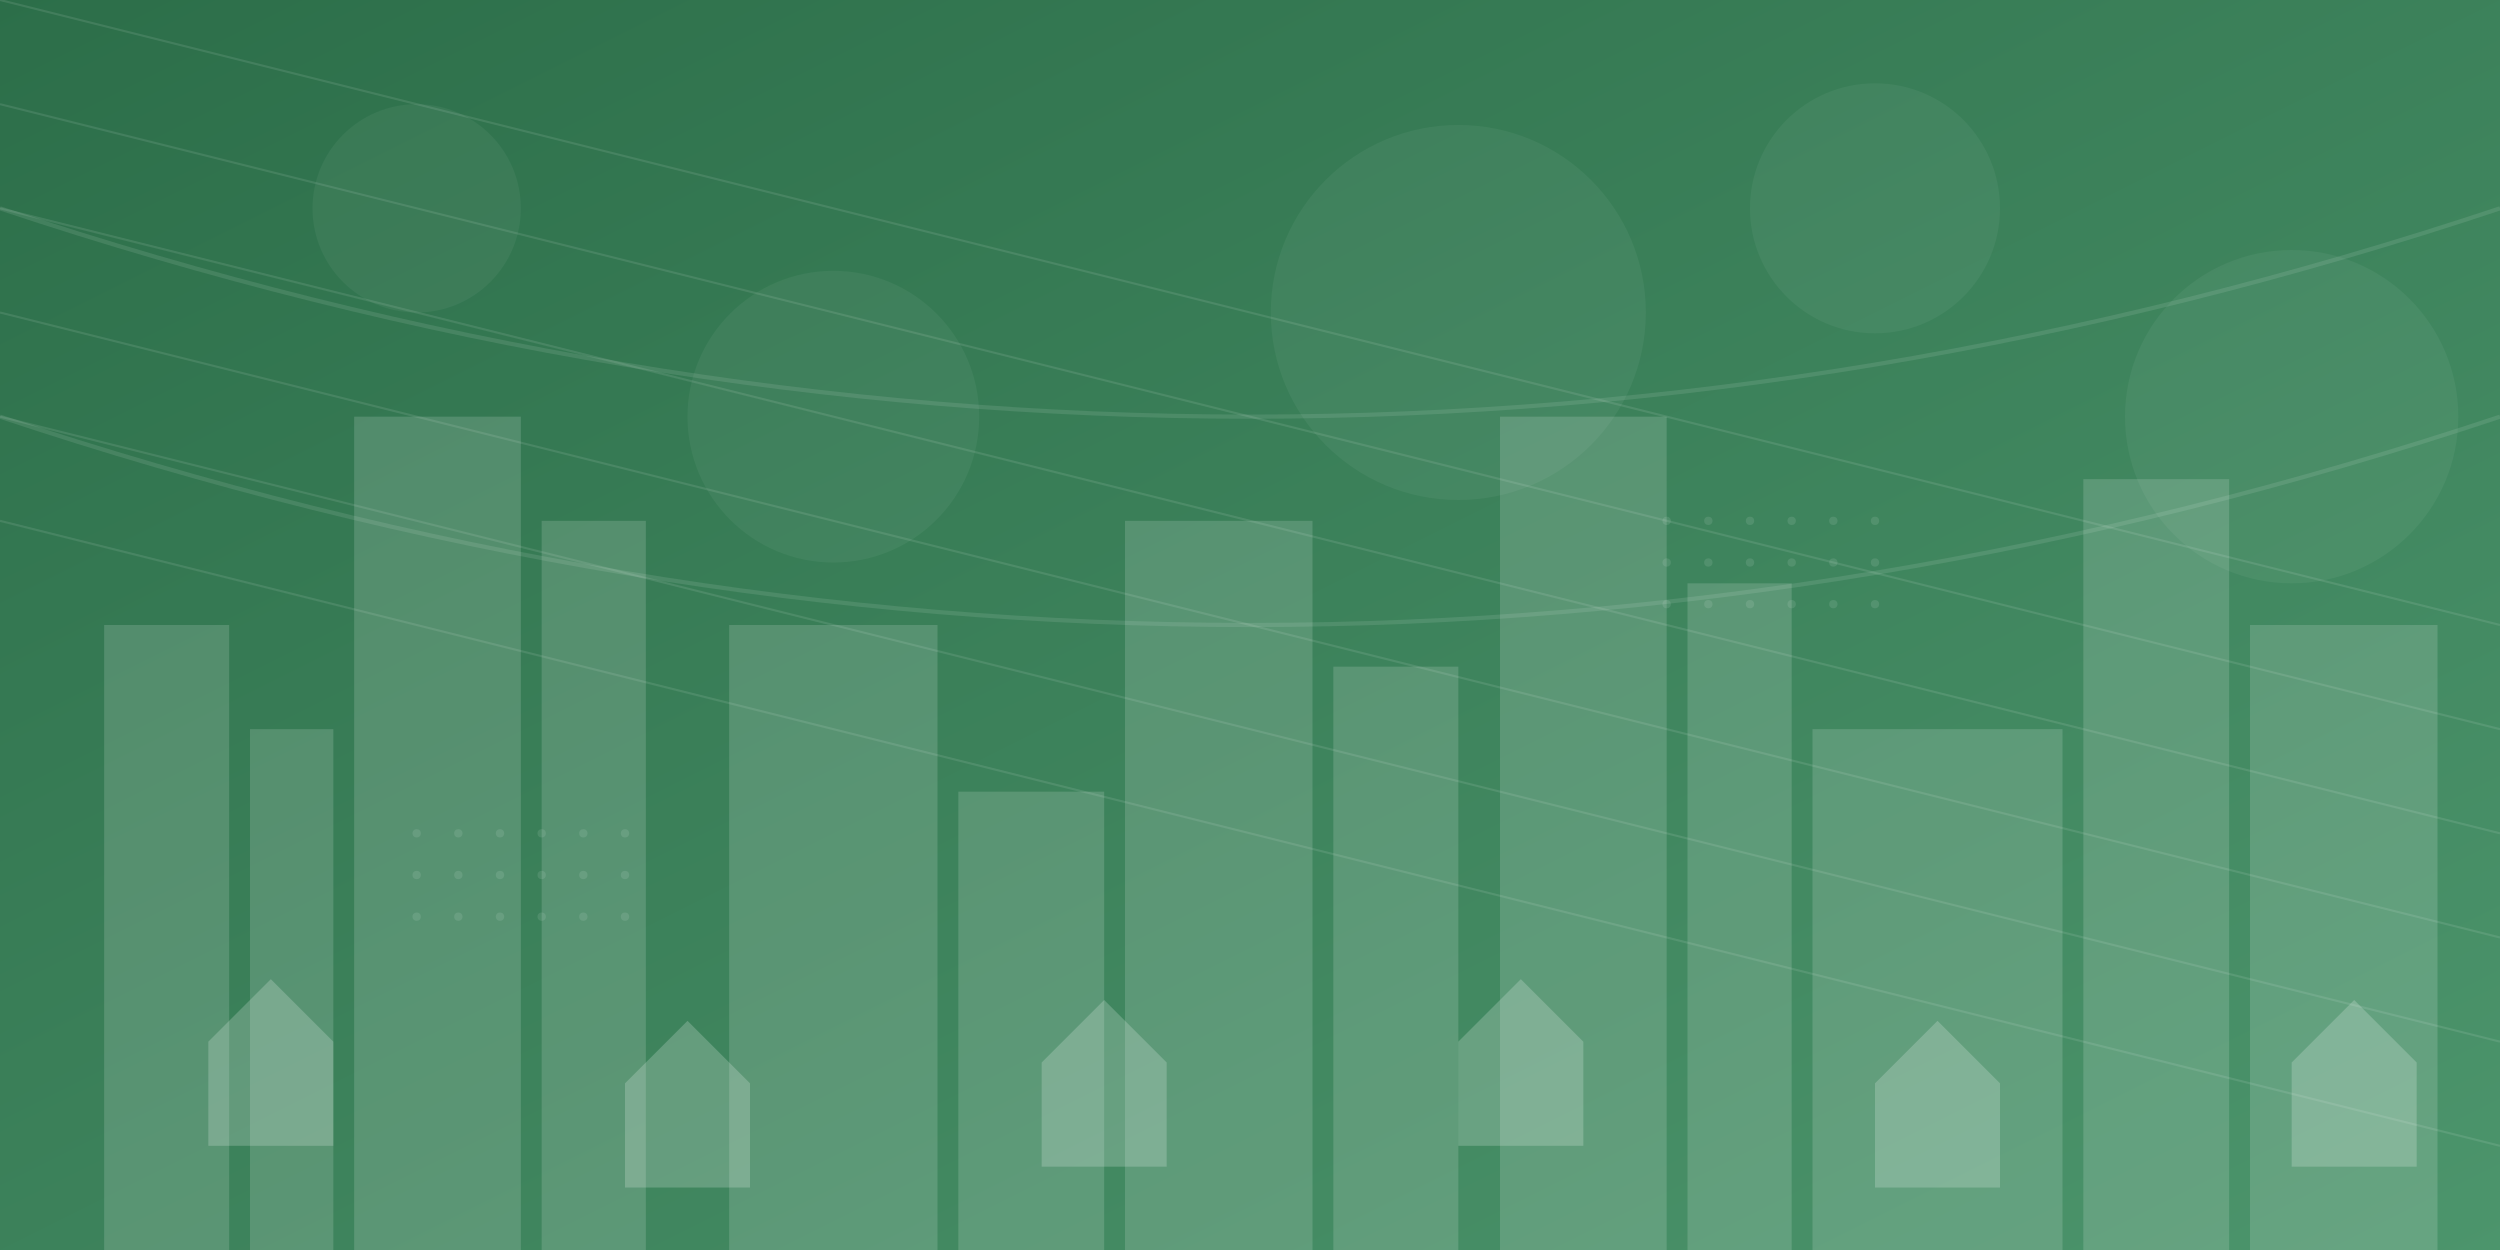 <svg xmlns="http://www.w3.org/2000/svg" viewBox="0 0 1200 600" width="1200" height="600">
  <rect x="0" y="0" width="1200" height="600" fill="#333333" stroke="none"/>
  <!-- Background gradient -->
  <defs>
    <linearGradient id="bg-gradient" x1="0%" y1="0%" x2="100%" y2="100%">
      <stop offset="0%" stop-color="#2c6e49" />
      <stop offset="100%" stop-color="#4c956c" />
    </linearGradient>
  </defs>
  
  <!-- Background rectangle -->
  <rect width="1200" height="600" fill="url(#bg-gradient)" />
  
  <!-- Abstract building shapes -->
  <!-- City skyline -->
  <g opacity="0.15" fill="#ffffff">
    <!-- Tall buildings on left -->
    <rect x="50" y="300" width="60" height="300" />
    <rect x="120" y="350" width="40" height="250" />
    <rect x="170" y="200" width="80" height="400" />
    <rect x="260" y="250" width="50" height="350" />
    
    <!-- Buildings in middle -->
    <rect x="350" y="300" width="100" height="300" />
    <rect x="460" y="380" width="70" height="220" />
    <rect x="540" y="250" width="90" height="350" />
    <rect x="640" y="320" width="60" height="280" />
    
    <!-- Buildings on right -->
    <rect x="720" y="200" width="80" height="400" />
    <rect x="810" y="280" width="50" height="320" />
    <rect x="870" y="350" width="120" height="250" />
    <rect x="1000" y="230" width="70" height="370" />
    <rect x="1080" y="300" width="90" height="300" />
  </g>
  
  <!-- Abstract diagonal lines -->
  <g stroke="#ffffff" stroke-width="1" opacity="0.1">
    <line x1="0" y1="150" x2="1200" y2="450" />
    <line x1="0" y1="200" x2="1200" y2="500" />
    <line x1="0" y1="250" x2="1200" y2="550" />
    <line x1="0" y1="100" x2="1200" y2="400" />
    <line x1="0" y1="50" x2="1200" y2="350" />
    <line x1="0" y1="0" x2="1200" y2="300" />
  </g>
  
  <!-- Abstract circles for decoration -->
  <g fill="#ffffff" opacity="0.05">
    <circle cx="200" cy="100" r="50" />
    <circle cx="400" cy="200" r="70" />
    <circle cx="700" cy="150" r="90" />
    <circle cx="900" cy="100" r="60" />
    <circle cx="1100" cy="200" r="80" />
  </g>
  
  <!-- Real estate related abstract elements -->
  <!-- House symbols -->
  <g fill="#ffffff" opacity="0.2">
    <!-- House 1 -->
    <path d="M100,500 L130,470 L160,500 L160,550 L100,550 Z" />
    <!-- House 2 -->
    <path d="M300,520 L330,490 L360,520 L360,570 L300,570 Z" />
    <!-- House 3 -->
    <path d="M500,510 L530,480 L560,510 L560,560 L500,560 Z" />
    <!-- House 4 -->
    <path d="M700,500 L730,470 L760,500 L760,550 L700,550 Z" />
    <!-- House 5 -->
    <path d="M900,520 L930,490 L960,520 L960,570 L900,570 Z" />
    <!-- House 6 -->
    <path d="M1100,510 L1130,480 L1160,510 L1160,560 L1100,560 Z" />
  </g>
  
  <!-- Abstract dotted grid -->
  <g fill="#ffffff" opacity="0.1">
    <circle cx="200" cy="400" r="2" />
    <circle cx="220" cy="400" r="2" />
    <circle cx="240" cy="400" r="2" />
    <circle cx="260" cy="400" r="2" />
    <circle cx="280" cy="400" r="2" />
    <circle cx="300" cy="400" r="2" />
    
    <circle cx="200" cy="420" r="2" />
    <circle cx="220" cy="420" r="2" />
    <circle cx="240" cy="420" r="2" />
    <circle cx="260" cy="420" r="2" />
    <circle cx="280" cy="420" r="2" />
    <circle cx="300" cy="420" r="2" />
    
    <circle cx="200" cy="440" r="2" />
    <circle cx="220" cy="440" r="2" />
    <circle cx="240" cy="440" r="2" />
    <circle cx="260" cy="440" r="2" />
    <circle cx="280" cy="440" r="2" />
    <circle cx="300" cy="440" r="2" />
    
    <circle cx="800" cy="250" r="2" />
    <circle cx="820" cy="250" r="2" />
    <circle cx="840" cy="250" r="2" />
    <circle cx="860" cy="250" r="2" />
    <circle cx="880" cy="250" r="2" />
    <circle cx="900" cy="250" r="2" />
    
    <circle cx="800" cy="270" r="2" />
    <circle cx="820" cy="270" r="2" />
    <circle cx="840" cy="270" r="2" />
    <circle cx="860" cy="270" r="2" />
    <circle cx="880" cy="270" r="2" />
    <circle cx="900" cy="270" r="2" />
    
    <circle cx="800" cy="290" r="2" />
    <circle cx="820" cy="290" r="2" />
    <circle cx="840" cy="290" r="2" />
    <circle cx="860" cy="290" r="2" />
    <circle cx="880" cy="290" r="2" />
    <circle cx="900" cy="290" r="2" />
  </g>
  
  <!-- Curved abstract lines -->
  <path d="M0,100 Q600,300 1200,100" stroke="#ffffff" stroke-width="2" fill="none" opacity="0.1" />
  <path d="M0,200 Q600,400 1200,200" stroke="#ffffff" stroke-width="2" fill="none" opacity="0.1" />
</svg>
